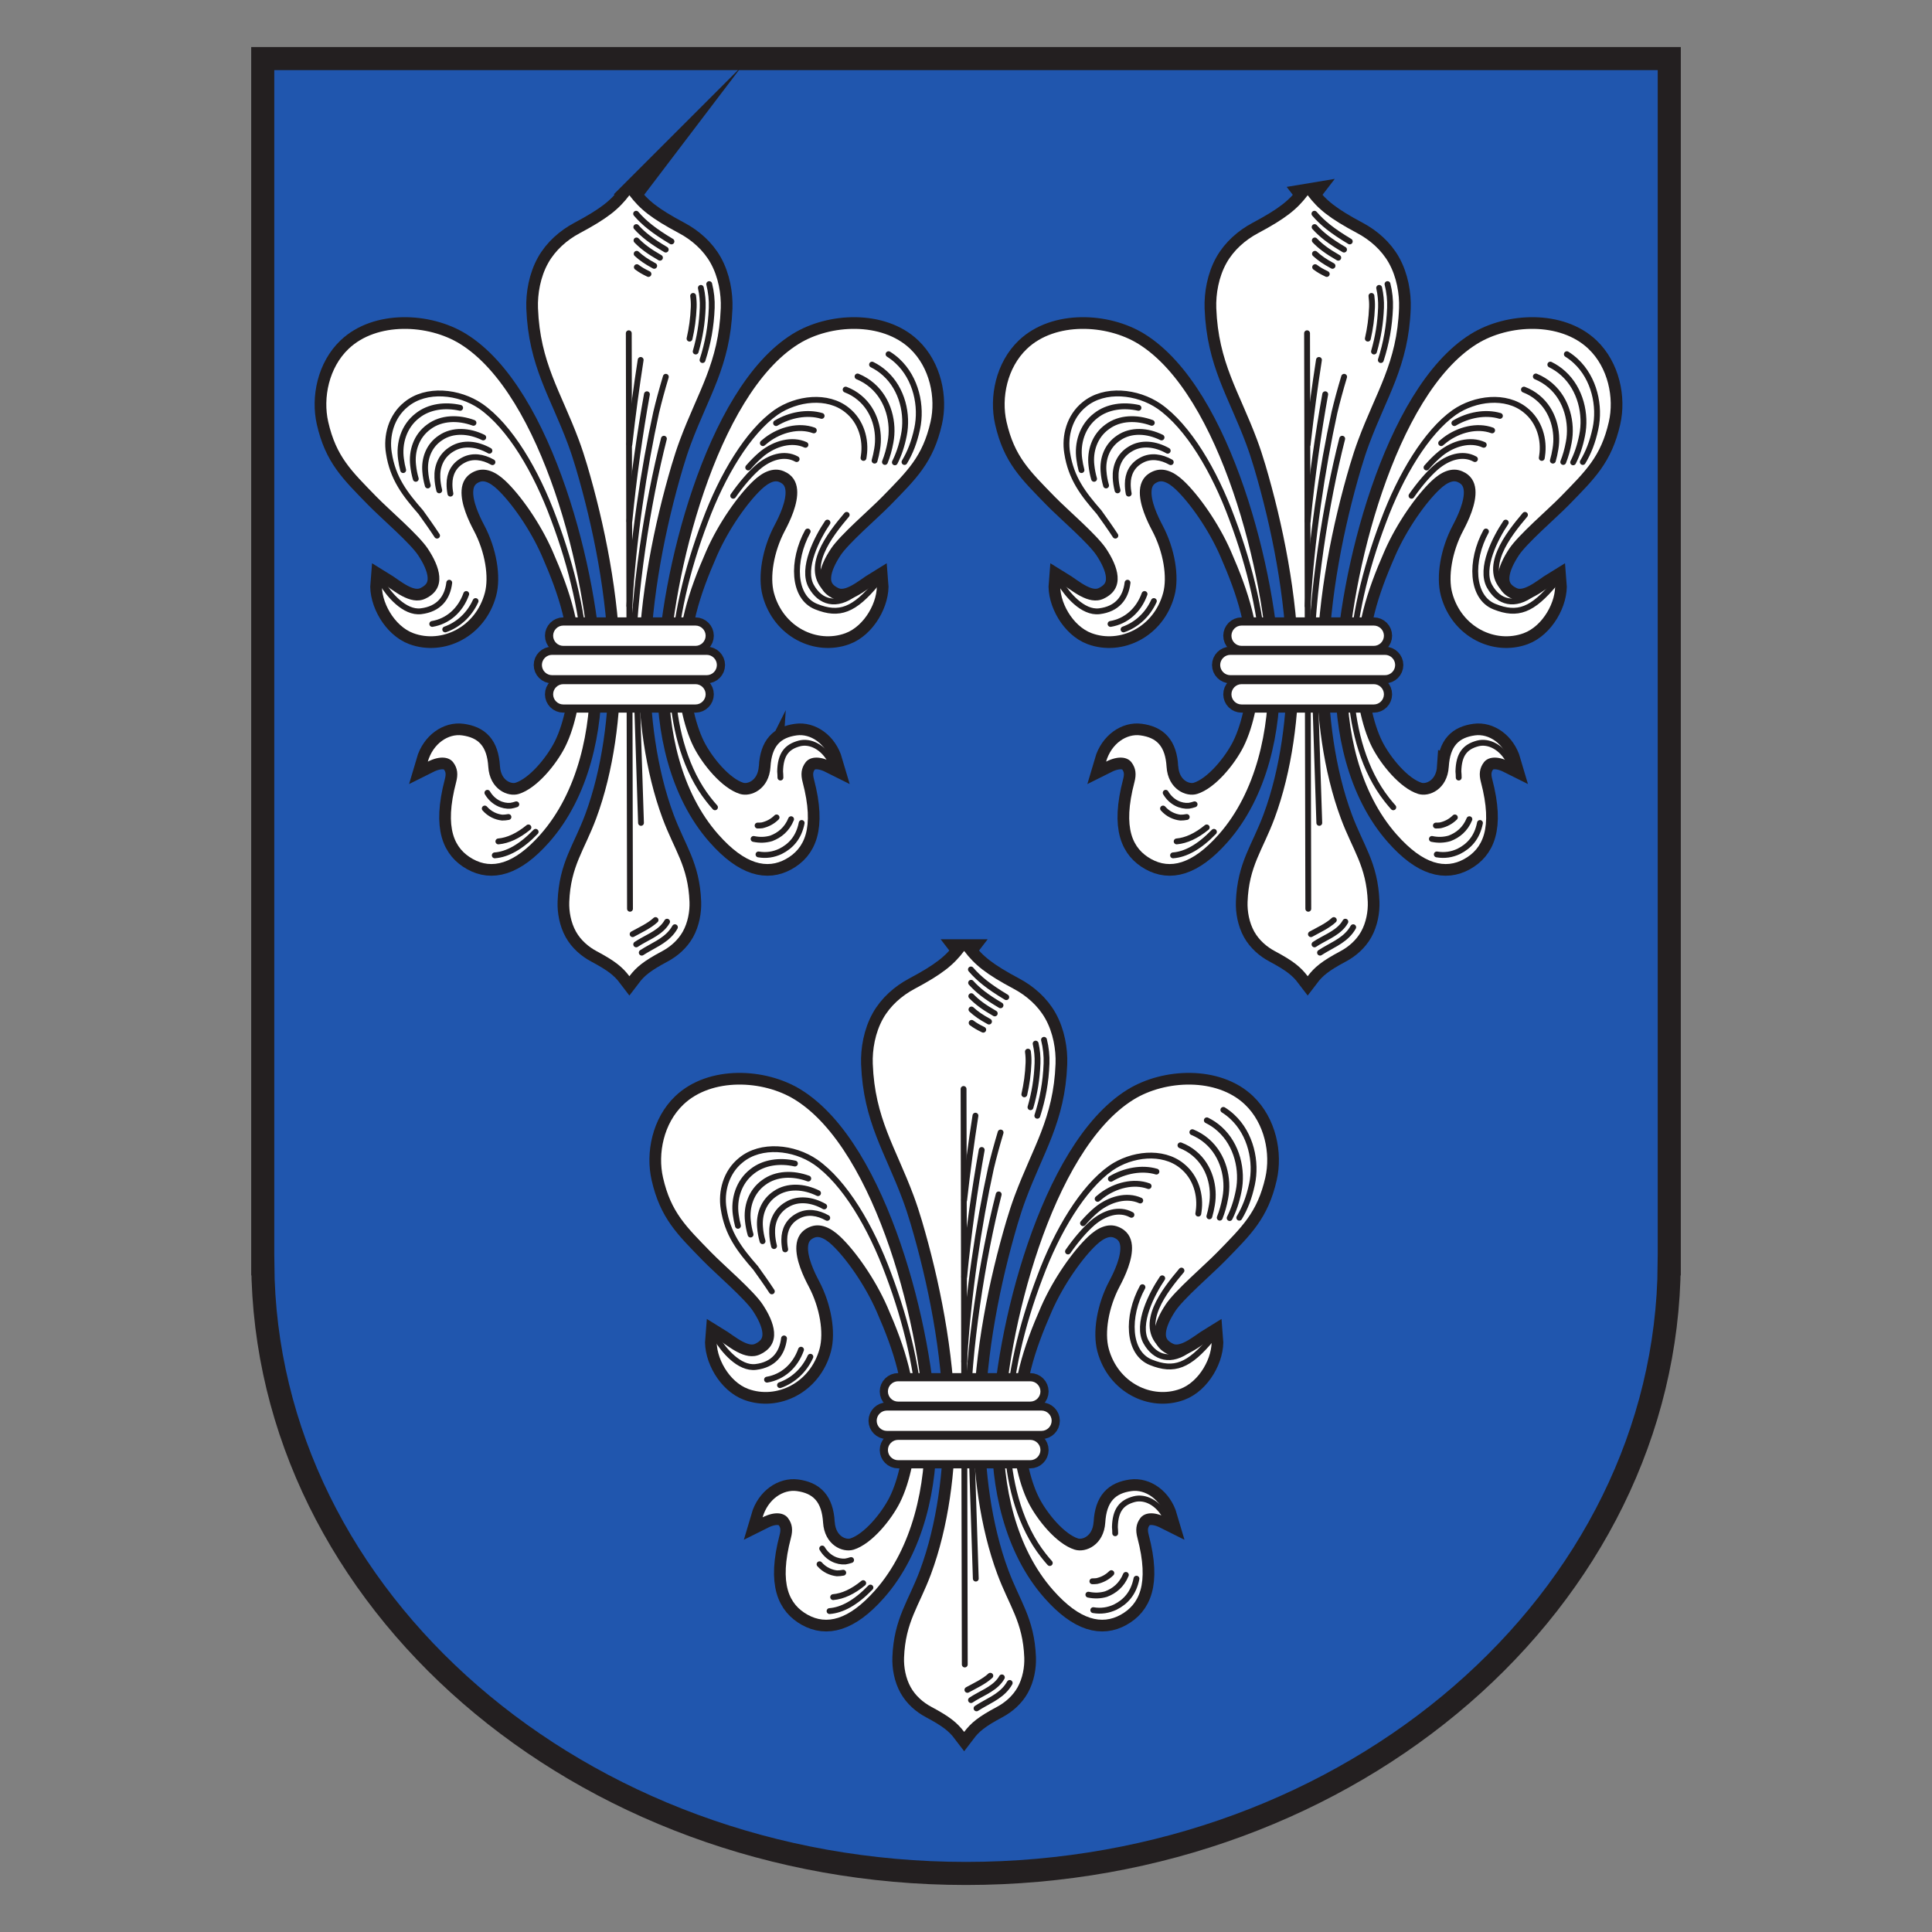 <?xml version="1.0" encoding="UTF-8" standalone="no"?>
<!-- Created with Inkscape (http://www.inkscape.org/) -->

<svg
   id="svg3355"
   version="1.1"
   inkscape:version="1.2.2 (732a01da63, 2022-12-09, custom)"
   xml:space="preserve"
   width="432"
   height="432"
   viewBox="0 0 432 432"
   sodipodi:docname="Grb-SI-3270.svg"
   xmlns:inkscape="http://www.inkscape.org/namespaces/inkscape"
   xmlns:sodipodi="http://sodipodi.sourceforge.net/DTD/sodipodi-0.dtd"
   xmlns="http://www.w3.org/2000/svg"
   xmlns:svg="http://www.w3.org/2000/svg"
   xmlns:rdf="http://www.w3.org/1999/02/22-rdf-syntax-ns#"
   xmlns:cc="http://creativecommons.org/ns#"
   xmlns:dc="http://purl.org/dc/elements/1.1/"><rect x="0" y="0" width="432" height="432" fill="#808080" stroke="none"/><defs
     id="defs3359" /><sodipodi:namedview
     pagecolor="#ffffff"
     bordercolor="#666666"
     borderopacity="1"
     objecttolerance="10"
     gridtolerance="10"
     guidetolerance="10"
     inkscape:pageopacity="0"
     inkscape:pageshadow="2"
     inkscape:window-width="2490"
     inkscape:window-height="1376"
     id="namedview3357"
     showgrid="false"
     inkscape:zoom="1.857735"
     inkscape:cx="147.76058"
     inkscape:cy="226.35091"
     inkscape:window-x="0"
     inkscape:window-y="0"
     inkscape:window-maximized="1"
     inkscape:current-layer="g3363"
     inkscape:showpageshadow="2"
     inkscape:pagecheckerboard="0"
     inkscape:deskcolor="#d1d1d1"
     showguides="true"><inkscape:grid
       type="xygrid"
       id="grid1335" /></sodipodi:namedview><g
     id="g3363"
     inkscape:groupmode="layer"
     inkscape:label="barvni grb mov"
     transform="matrix(1.25,0,0,-1.25,0,432)"><g
       id="g12764"><path
         d="m 172.801,10.474 c 69.052,0 125.411,48.925 125.792,109.038 h 0.009 v 0.616 214.997 H 46.998 v -214.997 -0.616 h 0.009 C 47.39,59.399 103.749,10.474 172.801,10.474"
         style="fill:#2056ae;fill-opacity:1;fill-rule:nonzero;stroke:none;stroke-width:2.335"
         id="path9412" /><path
         d="m 172.801,10.474 c 69.052,0 125.411,48.925 125.792,109.038 h 0.009 v 0.616 214.997 H 46.998 v -214.997 -0.616 h 0.009 C 47.39,59.399 103.749,10.474 172.801,10.474 Z"
         style="fill:none;stroke:#231f20;stroke-width:4.128;stroke-linecap:butt;stroke-linejoin:miter;stroke-miterlimit:10;stroke-dasharray:none;stroke-opacity:1"
         id="path9416" /><g
         id="g12708"><path
           d="m 87.346,208.431 c -0.238,3.762 -1.807,5.223 -4.686,5.623 -2.461,0.343 -5.181,-1.438 -6.132,-4.691 2.239,1.121 3.825,0.803 4.532,-0.121 0.817,-1.072 0.892,-2.197 0.539,-3.542 -2.195,-8.352 -0.285,-11.946 2.986,-13.765 3.337,-1.856 7.285,-1.032 12.067,4.369 6.722,7.584 9.123,18.85 8.875,28.746 -0.432,17.265 -8.595,49.973 -23.233,59.033 -5.702,3.53 -14.885,3.925 -19.929,-0.878 -3.533,-3.36 -4.63,-8.768 -3.65,-13.069 1.422,-6.22 4.107,-8.751 8.632,-13.396 2.298,-2.354 7.521,-6.79 9.179,-9.286 2.073,-3.122 3.544,-7.073 -0.448,-8.948 -2.718,-1.277 -5.718,1.571 -7.736,2.8 -0.287,-3.295 2.188,-7.722 5.616,-8.978 5.025,-1.845 11.114,1.062 12.772,7.215 0.759,2.821 0.07,7.29 -1.954,11.117 -0.88,1.665 -2.372,4.735 -2.204,7.245 0.096,1.45 0.747,2.709 2.386,3.4 1.882,0.787 3.778,-0.138 5.469,-1.74 2.664,-2.524 6.195,-7.479 8.413,-12.541 3.222,-7.355 5.235,-13.636 5.135,-22.084 -0.042,-3.582 -0.934,-9.095 -2.902,-12.987 -1.508,-2.979 -4.959,-7.346 -8.249,-8.371 -2.006,-0.628 -5.226,0.852 -5.478,4.85 z"
           style="fill:none;stroke:#231f20;stroke-width:4.18;stroke-linecap:butt;stroke-linejoin:miter;stroke-miterlimit:22.926;stroke-dasharray:none;stroke-opacity:1"
           id="path9420" /><path
           d="m 87.346,208.431 c -0.238,3.762 -1.807,5.223 -4.686,5.623 -2.461,0.343 -5.181,-1.438 -6.132,-4.691 2.239,1.121 3.825,0.803 4.532,-0.121 0.817,-1.072 0.892,-2.197 0.539,-3.542 -2.195,-8.352 -0.285,-11.946 2.986,-13.765 3.337,-1.856 7.285,-1.032 12.069,4.369 6.72,7.584 9.12,18.85 8.873,28.746 -0.432,17.265 -8.595,49.973 -23.233,59.033 -5.702,3.53 -14.885,3.925 -19.929,-0.878 -3.533,-3.36 -4.63,-8.77 -3.65,-13.069 1.422,-6.22 4.107,-8.751 8.632,-13.396 2.298,-2.354 7.521,-6.79 9.181,-9.286 2.071,-3.122 3.542,-7.073 -0.451,-8.948 -2.718,-1.277 -5.718,1.571 -7.736,2.8 -0.287,-3.295 2.188,-7.722 5.616,-8.978 5.025,-1.845 11.114,1.062 12.772,7.215 0.759,2.818 0.07,7.29 -1.954,11.117 -0.88,1.665 -2.372,4.735 -2.204,7.245 0.096,1.448 0.747,2.709 2.389,3.397 1.88,0.789 3.776,-0.135 5.466,-1.737 2.664,-2.524 6.195,-7.481 8.413,-12.541 3.222,-7.355 5.235,-13.636 5.135,-22.084 -0.042,-3.582 -0.934,-9.095 -2.902,-12.987 -1.508,-2.979 -4.959,-7.346 -8.249,-8.371 -2.006,-0.628 -5.226,0.852 -5.478,4.85"
           style="fill:#ffffff;fill-opacity:1;fill-rule:nonzero;stroke:none;stroke-width:2.335"
           id="path9424" /><path
           d="m 137.826,208.431 c 0.238,3.762 1.807,5.223 4.686,5.623 2.461,0.343 5.181,-1.438 6.132,-4.691 -2.239,1.121 -3.825,0.803 -4.532,-0.121 -0.817,-1.072 -0.892,-2.197 -0.537,-3.542 2.193,-8.352 0.283,-11.946 -2.989,-13.765 -3.337,-1.856 -7.285,-1.032 -12.067,4.369 -6.722,7.584 -9.123,18.85 -8.875,28.746 0.432,17.265 8.595,49.973 23.233,59.033 5.702,3.53 14.885,3.925 19.931,-0.878 3.53,-3.36 4.628,-8.768 3.647,-13.069 -1.422,-6.22 -4.107,-8.751 -8.632,-13.396 -2.298,-2.354 -7.521,-6.79 -9.179,-9.286 -2.073,-3.122 -3.544,-7.073 0.448,-8.948 2.718,-1.277 5.718,1.571 7.736,2.8 0.287,-3.295 -2.188,-7.722 -5.613,-8.978 -5.027,-1.845 -11.117,1.062 -12.775,7.215 -0.759,2.821 -0.07,7.29 1.954,11.117 0.894,1.691 2.419,4.833 2.195,7.362 -0.124,1.401 -0.782,2.608 -2.379,3.283 -1.88,0.787 -3.776,-0.138 -5.466,-1.74 -2.664,-2.524 -6.195,-7.479 -8.413,-12.541 -3.222,-7.355 -5.235,-13.636 -5.135,-22.084 0.042,-3.582 0.932,-9.095 2.902,-12.987 1.508,-2.979 4.959,-7.346 8.249,-8.371 2.006,-0.628 5.226,0.852 5.478,4.85 z"
           style="fill:none;stroke:#231f20;stroke-width:4.18;stroke-linecap:butt;stroke-linejoin:miter;stroke-miterlimit:22.926;stroke-dasharray:none;stroke-opacity:1"
           id="path9428" /><path
           d="m 137.826,208.431 c 0.238,3.762 1.807,5.223 4.686,5.623 2.461,0.343 5.181,-1.438 6.132,-4.691 -2.239,1.121 -3.825,0.803 -4.532,-0.121 -0.817,-1.072 -0.892,-2.197 -0.537,-3.542 2.193,-8.352 0.283,-11.946 -2.989,-13.765 -3.337,-1.856 -7.285,-1.032 -12.067,4.369 -6.722,7.584 -9.123,18.85 -8.875,28.746 0.432,17.265 8.595,49.973 23.233,59.033 5.702,3.53 14.885,3.925 19.929,-0.878 3.533,-3.36 4.63,-8.77 3.65,-13.069 -1.422,-6.22 -4.107,-8.751 -8.632,-13.396 -2.298,-2.354 -7.521,-6.79 -9.179,-9.286 -2.073,-3.122 -3.544,-7.073 0.448,-8.948 2.718,-1.277 5.718,1.571 7.736,2.8 0.287,-3.295 -2.188,-7.722 -5.613,-8.978 -5.027,-1.845 -11.117,1.062 -12.775,7.215 -0.759,2.818 -0.07,7.29 1.954,11.117 0.894,1.691 2.419,4.833 2.195,7.362 -0.124,1.401 -0.782,2.608 -2.379,3.281 -1.88,0.789 -3.776,-0.135 -5.466,-1.737 -2.664,-2.524 -6.195,-7.481 -8.413,-12.541 -3.222,-7.355 -5.235,-13.636 -5.135,-22.084 0.042,-3.582 0.934,-9.095 2.902,-12.987 1.508,-2.979 4.959,-7.346 8.249,-8.371 2.006,-0.628 5.226,0.852 5.478,4.85"
           style="fill:#ffffff;fill-opacity:1;fill-rule:nonzero;stroke:none;stroke-width:2.335"
           id="path9432" /><path
           d="m 112.586,310.675 c -1.896,-2.501 -3.916,-4.142 -8.899,-6.795 -2.249,-1.203 -4.329,-3.017 -5.623,-5.326 -1.401,-2.503 -1.919,-5.543 -1.826,-8.081 0.364,-9.753 4.077,-14.897 7.313,-23.593 0.518,-1.392 1.009,-2.884 1.473,-4.455 3.113,-10.531 5.735,-23.382 5.933,-35.629 0.142,-8.934 -1.172,-19.175 -4.315,-27.616 -2.127,-5.716 -4.57,-8.504 -4.81,-14.918 -0.061,-1.67 0.28,-3.671 1.2,-5.314 0.852,-1.518 2.221,-2.713 3.701,-3.502 3.276,-1.747 4.605,-2.828 5.851,-4.471 1.247,1.644 2.575,2.725 5.854,4.471 1.478,0.789 2.846,1.985 3.699,3.502 0.92,1.644 1.261,3.645 1.2,5.314 -0.24,6.414 -2.683,9.202 -4.81,14.918 -3.131,8.413 -4.453,18.619 -4.317,27.52 0.189,12.273 2.814,25.166 5.936,35.725 0.465,1.571 0.955,3.063 1.473,4.455 3.236,8.695 6.949,13.839 7.313,23.593 0.093,2.538 -0.425,5.578 -1.826,8.081 -1.294,2.309 -3.372,4.124 -5.623,5.326 -4.983,2.653 -7.003,4.294 -8.899,6.795 z"
           style="fill:none;stroke:#231f20;stroke-width:4.18;stroke-linecap:butt;stroke-linejoin:miter;stroke-miterlimit:22.926;stroke-dasharray:none;stroke-opacity:1"
           id="path9436" /><path
           d="m 112.586,310.675 c -1.896,-2.501 -3.916,-4.142 -8.899,-6.797 -2.251,-1.2 -4.329,-3.017 -5.623,-5.324 -1.401,-2.503 -1.919,-5.543 -1.826,-8.079 0.364,-9.756 4.077,-14.902 7.313,-23.595 0.518,-1.392 1.009,-2.886 1.473,-4.455 3.113,-10.531 5.735,-23.382 5.933,-35.629 0.142,-8.934 -1.172,-19.175 -4.315,-27.616 -2.127,-5.718 -4.57,-8.504 -4.81,-14.918 -0.061,-1.67 0.28,-3.671 1.2,-5.314 0.852,-1.518 2.221,-2.716 3.701,-3.502 3.276,-1.747 4.605,-2.825 5.851,-4.471 1.247,1.646 2.575,2.725 5.854,4.471 1.478,0.787 2.846,1.985 3.699,3.502 0.92,1.644 1.261,3.645 1.2,5.314 -0.24,6.414 -2.683,9.2 -4.81,14.918 -3.131,8.413 -4.453,18.619 -4.315,27.52 0.187,12.275 2.811,25.166 5.933,35.725 0.465,1.569 0.955,3.063 1.473,4.455 3.236,8.693 6.949,13.839 7.313,23.595 0.093,2.536 -0.425,5.576 -1.826,8.079 -1.294,2.307 -3.372,4.124 -5.623,5.324 -4.983,2.655 -7.003,4.296 -8.899,6.797"
           style="fill:#ffffff;fill-opacity:1;fill-rule:nonzero;stroke:none;stroke-width:2.335"
           id="path9440" /><path
           d="m 127.898,201.187 c -0.385,0.434 -0.768,0.89 -1.149,1.375 -4.058,5.142 -5.973,12.312 -6.398,18.848 m -48.231,40.096 c -0.168,0.63 -0.299,1.287 -0.39,1.985 -0.388,2.734 0.469,5.865 2.961,7.766 2.09,1.646 4.929,1.985 7.621,1.389 m -7.937,-12.7 c -0.224,0.771 -0.388,1.578 -0.476,2.435 -0.287,2.473 0.528,5.228 2.844,6.883 2.221,1.648 5.251,1.695 7.953,0.701 M 76.521,258.758 c -0.231,0.803 -0.39,1.641 -0.453,2.515 -0.189,2.214 0.586,4.588 2.73,6.006 2.2,1.508 5.132,1.305 7.645,0.07 m -7.869,-9.466 c -0.189,0.747 -0.311,1.508 -0.336,2.284 -0.091,1.95 0.644,3.948 2.615,5.118 2.006,1.242 4.521,0.915 6.694,-0.308 m -6.977,-7.682 c -0.112,0.588 -0.173,1.181 -0.163,1.765 0.009,1.688 0.703,3.306 2.498,4.236 1.634,0.869 3.491,0.586 5.186,-0.369 m 32.363,-36.285 c 0.294,8.091 2.333,16.882 5.679,25.692 3.07,8.266 7.687,15.964 12.677,19.492 3.696,2.566 9.237,3.227 12.7,0.432 2.564,-2.02 3.442,-5.331 3.012,-8.177 -0.019,-0.135 -0.037,-0.266 -0.058,-0.395 M 78.181,249.785 c -0.974,1.487 -2.024,2.958 -2.909,4.191 -2.87,3.29 -5.013,6.066 -5.711,10.598 -0.493,3.007 0.402,6.526 3.075,8.674 3.605,2.982 9.478,2.342 13.356,-0.311 5.202,-3.617 9.917,-11.567 13.064,-20.123 3.325,-8.847 5.356,-17.757 5.711,-25.79 M 90.951,199.452 c -0.378,-0.07 -0.752,-0.11 -1.123,-0.107 -1.088,0.117 -2.23,0.621 -3.113,1.625 m 5.644,0.752 c -0.346,-0.119 -0.691,-0.205 -1.034,-0.259 -1.41,-0.114 -3.12,0.586 -4.138,2.321 m 8.63,-6.984 c -2.648,-2.737 -5.083,-4.042 -7.311,-4.208 m 6.02,4.997 c -1.852,-1.518 -3.659,-2.351 -5.375,-2.503 m -11.829,38.903 c 2.772,0.467 5.03,2.414 6.08,5.354 m -3.757,-6.337 c 2.293,0.813 4.285,2.568 5.429,5.076 m 73.874,44.157 c 0.567,-0.355 1.104,-0.764 1.597,-1.224 3.339,-3.094 4.392,-8.081 3.521,-12.093 -0.521,-2.431 -1.27,-4.301 -2.267,-5.966 m -5.805,17.421 c 0.831,-0.411 1.602,-0.925 2.293,-1.553 3.145,-2.825 4.154,-7.395 3.393,-11.112 -0.374,-1.88 -0.908,-3.432 -1.604,-4.817 m -6.676,15.357 c 0.955,-0.397 1.845,-0.932 2.627,-1.616 2.951,-2.559 3.918,-6.708 3.267,-10.134 -0.238,-1.322 -0.572,-2.482 -0.995,-3.54 m -7.028,12.943 c 0.906,-0.346 1.749,-0.829 2.496,-1.462 2.758,-2.286 3.68,-6.015 3.141,-9.155 -0.119,-0.74 -0.273,-1.434 -0.462,-2.087 m -17.62,6.715 c 2.463,1.466 5.543,2.059 8.149,1.289 m -10.512,-4.875 c 0.241,0.208 0.481,0.406 0.722,0.591 2.438,1.838 5.725,2.671 8.392,1.691 m -11.733,-6.636 c 0.848,0.976 1.698,1.819 2.526,2.496 2.284,1.817 5.291,2.657 7.712,1.562 m -12.924,-9.118 c 1.473,2.106 2.998,3.881 4.399,5.102 2.092,1.793 4.717,2.667 6.914,1.476 l 0.035,-0.019 m 0.899,-65.09 c -0.521,-2.653 -1.973,-4.168 -3.794,-5.081 -1.231,-0.579 -2.54,-0.785 -3.927,-0.546 m 5.828,6.302 c -0.745,-1.826 -2.069,-2.872 -3.547,-3.428 -1.013,-0.301 -2.071,-0.334 -3.159,-0.105 m 4.107,3.85 c -0.757,-0.759 -1.672,-1.207 -2.596,-1.415 -0.262,-0.033 -0.528,-0.044 -0.794,-0.04 m 13.123,11.441 c -1.338,2.611 -3.717,3.762 -5.653,3.248 -2.26,-0.602 -3.381,-1.964 -3.442,-5.002 0.035,-0.383 0.051,-0.747 0.054,-1.1 m 11.852,46.991 c -2.965,-3.516 -7.857,-9.667 -3.351,-13.576 m -0.086,12.193 c -1.824,-2.692 -4.682,-8.191 -2.9,-11.392 1.595,-2.87 4.495,-3.755 7.773,-1.24 m -8.413,11.04 c -2.851,-5.212 -2.664,-11.761 1.504,-13.435 4.17,-1.677 6.823,-0.649 10.844,4.217 m -88.481,0 c 1.179,-1.985 3.988,-5.405 6.963,-5.048 3.197,0.383 4.738,2.393 5.055,5.102"
           style="fill:none;stroke:#231f20;stroke-width:1.046;stroke-linecap:round;stroke-linejoin:round;stroke-miterlimit:22.926;stroke-dasharray:none;stroke-opacity:1"
           id="path9444" /><path
           d="m 114.664,198.398 -0.915,28.071"
           style="fill:none;stroke:#231f20;stroke-width:1.039;stroke-linecap:round;stroke-linejoin:round;stroke-miterlimit:22.926;stroke-dasharray:none;stroke-opacity:1"
           id="path9448" /><path
           d="m 112.694,183.036 -0.217,102.951"
           style="fill:none;stroke:#231f20;stroke-width:1.046;stroke-linecap:round;stroke-linejoin:round;stroke-miterlimit:22.926;stroke-dasharray:none;stroke-opacity:1"
           id="path9452" /><path
           d="m 115.997,296.59 c -0.885,0.427 -1.413,0.731 -2.076,1.221"
           style="fill:none;stroke:#231f20;stroke-width:1.046;stroke-linecap:round;stroke-linejoin:round;stroke-miterlimit:22.926;stroke-dasharray:none;stroke-opacity:1"
           id="path9456" /><path
           d="m 117.026,298.045 c -1.448,0.789 -2.288,1.375 -3.138,2.155 m 4.168,-0.7 c -2.008,1.151 -3.164,2.022 -4.198,3.089 m 5.228,-1.634 c -2.571,1.515 -4.04,2.669 -5.261,4.025 m 6.29,-2.568 c -3.131,1.873 -4.913,3.311 -6.323,4.955 m 9.555,-22.341 c 0.404,1.77 0.672,3.624 0.747,5.627 0.023,0.644 -0.009,1.326 -0.103,2.013 m 0.455,-9.947 c 0.736,2.543 1.156,5.074 1.259,7.876 0.042,1.125 -0.065,2.34 -0.334,3.507 m 0.299,-12.908 c 0.974,3.04 1.525,6.013 1.648,9.34 0.051,1.375 -0.096,2.844 -0.453,4.247 M 113.146,226.487 c 0.124,12.933 2.723,29.332 5.616,40.636 m -6.176,-29.906 c 0.644,11.71 2.613,24.692 4.789,34.604 0.465,1.961 1.048,4.105 1.728,6.379 m -6.517,-25.813 c 0.766,7.906 1.898,15.805 3.138,22.689 m -3.138,-8.962 c 0.588,5.261 1.282,10.377 2.017,15.1 m -1.438,-102.718 c 1.31,0.724 3,1.492 4.098,2.524 m -3.456,-4.352 c 1.648,1.111 3.818,1.842 5.086,3.421 0.163,0.201 0.308,0.416 0.434,0.637 m -4.53,-5.539 c 1.842,1.207 4.037,1.992 5.422,3.778 0.189,0.245 0.362,0.502 0.511,0.771"
           style="fill:none;stroke:#231f20;stroke-width:1.046;stroke-linecap:round;stroke-linejoin:round;stroke-miterlimit:22.926;stroke-dasharray:none;stroke-opacity:1"
           id="path9460" /><path
           d="m 100.763,233.699 h 23.646 c 0.999,0 1.817,-0.82 1.817,-1.817 0,-0.999 -0.817,-1.817 -1.817,-1.817 h -23.646 c -0.999,0 -1.817,0.817 -1.817,1.817 0,0.997 0.817,1.817 1.817,1.817 z"
           style="fill:none;stroke:#231f20;stroke-width:2.926;stroke-linecap:butt;stroke-linejoin:miter;stroke-miterlimit:22.926;stroke-dasharray:none;stroke-opacity:1"
           id="path9464" /><path
           d="m 100.763,233.699 h 23.646 c 0.999,0 1.817,-0.82 1.817,-1.817 0,-0.999 -0.817,-1.817 -1.817,-1.817 h -23.646 c -0.999,0 -1.817,0.817 -1.817,1.817 0,0.997 0.817,1.817 1.817,1.817"
           style="fill:#ffffff;fill-opacity:1;fill-rule:nonzero;stroke:none;stroke-width:2.335"
           id="path9468" /><path
           d="m 100.763,223.216 h 23.646 c 0.999,0 1.817,-0.817 1.817,-1.814 0,-1.002 -0.817,-1.819 -1.817,-1.819 h -23.646 c -0.999,0 -1.817,0.817 -1.817,1.819 0,0.997 0.817,1.814 1.817,1.814 z"
           style="fill:none;stroke:#231f20;stroke-width:2.926;stroke-linecap:butt;stroke-linejoin:miter;stroke-miterlimit:22.926;stroke-dasharray:none;stroke-opacity:1"
           id="path9472" /><path
           d="m 100.763,223.216 h 23.646 c 0.999,0 1.817,-0.817 1.817,-1.814 0,-1.002 -0.817,-1.819 -1.817,-1.819 h -23.646 c -0.999,0 -1.817,0.817 -1.817,1.819 0,0.997 0.817,1.814 1.817,1.814"
           style="fill:#ffffff;fill-opacity:1;fill-rule:nonzero;stroke:none;stroke-width:2.335"
           id="path9476" /><path
           d="m 98.753,228.459 h 27.665 c 0.999,0 1.817,-0.82 1.817,-1.817 0,-0.999 -0.817,-1.819 -1.817,-1.819 H 98.753 c -0.999,0 -1.817,0.82 -1.817,1.819 0,0.997 0.817,1.817 1.817,1.817 z"
           style="fill:none;stroke:#231f20;stroke-width:2.926;stroke-linecap:butt;stroke-linejoin:miter;stroke-miterlimit:22.926;stroke-dasharray:none;stroke-opacity:1"
           id="path9480" /><path
           d="m 98.753,228.459 h 27.665 c 0.999,0 1.817,-0.82 1.817,-1.817 0,-0.999 -0.817,-1.819 -1.817,-1.819 H 98.753 c -0.999,0 -1.817,0.82 -1.817,1.819 0,0.997 0.817,1.817 1.817,1.817"
           style="fill:#ffffff;fill-opacity:1;fill-rule:nonzero;stroke:none;stroke-width:2.335"
           id="path9484" /><path
           d="m 208.679,208.431 c -0.238,3.762 -1.805,5.223 -4.684,5.623 -2.463,0.343 -5.181,-1.438 -6.134,-4.691 2.239,1.121 3.827,0.803 4.535,-0.121 0.815,-1.072 0.892,-2.197 0.537,-3.542 -2.193,-8.352 -0.283,-11.946 2.986,-13.765 3.339,-1.856 7.285,-1.032 12.067,4.369 6.722,7.584 9.125,18.85 8.875,28.746 -0.43,17.265 -8.593,49.973 -23.231,59.033 -5.702,3.53 -14.885,3.925 -19.929,-0.878 -3.533,-3.36 -4.63,-8.768 -3.65,-13.069 1.422,-6.22 4.107,-8.751 8.632,-13.396 2.298,-2.354 7.521,-6.79 9.176,-9.286 2.076,-3.122 3.547,-7.073 -0.446,-8.948 -2.718,-1.277 -5.718,1.571 -7.736,2.8 -0.287,-3.295 2.188,-7.722 5.616,-8.978 5.025,-1.845 11.112,1.062 12.772,7.215 0.759,2.821 0.07,7.29 -1.957,11.117 -0.88,1.665 -2.37,4.735 -2.202,7.245 0.096,1.45 0.747,2.709 2.386,3.4 1.882,0.787 3.778,-0.138 5.466,-1.74 2.667,-2.524 6.197,-7.479 8.415,-12.541 3.222,-7.355 5.235,-13.636 5.135,-22.084 -0.044,-3.582 -0.934,-9.095 -2.902,-12.987 -1.508,-2.979 -4.959,-7.346 -8.249,-8.371 -2.006,-0.628 -5.226,0.852 -5.48,4.85 z"
           style="fill:none;stroke:#231f20;stroke-width:4.18;stroke-linecap:butt;stroke-linejoin:miter;stroke-miterlimit:22.926;stroke-dasharray:none;stroke-opacity:1"
           id="path9488" /><path
           d="m 208.679,208.431 c -0.238,3.762 -1.805,5.223 -4.684,5.623 -2.463,0.343 -5.184,-1.438 -6.134,-4.691 2.239,1.121 3.827,0.803 4.535,-0.121 0.815,-1.072 0.89,-2.197 0.537,-3.542 -2.193,-8.352 -0.283,-11.946 2.986,-13.765 3.339,-1.856 7.285,-1.032 12.072,4.369 6.718,7.584 9.12,18.85 8.871,28.746 -0.43,17.265 -8.595,49.973 -23.231,59.033 -5.702,3.53 -14.888,3.925 -19.929,-0.878 -3.533,-3.36 -4.63,-8.77 -3.65,-13.069 1.422,-6.22 4.107,-8.751 8.632,-13.396 2.295,-2.354 7.521,-6.79 9.181,-9.286 2.071,-3.122 3.542,-7.073 -0.451,-8.948 -2.718,-1.277 -5.718,1.571 -7.736,2.8 -0.287,-3.295 2.188,-7.722 5.616,-8.978 5.025,-1.845 11.112,1.062 12.772,7.215 0.759,2.818 0.07,7.29 -1.957,11.117 -0.88,1.665 -2.37,4.735 -2.202,7.245 0.096,1.448 0.747,2.709 2.386,3.397 1.882,0.789 3.778,-0.135 5.466,-1.737 2.664,-2.524 6.197,-7.481 8.415,-12.541 3.222,-7.355 5.235,-13.636 5.135,-22.084 -0.044,-3.582 -0.934,-9.095 -2.905,-12.987 -1.508,-2.979 -4.957,-7.346 -8.247,-8.371 -2.006,-0.628 -5.228,0.852 -5.48,4.85"
           style="fill:#ffffff;fill-opacity:1;fill-rule:nonzero;stroke:none;stroke-width:2.335"
           id="path9492" /><path
           d="m 259.159,208.431 c 0.24,3.762 1.807,5.223 4.689,5.623 2.461,0.343 5.181,-1.438 6.129,-4.691 -2.239,1.121 -3.822,0.803 -4.532,-0.121 -0.817,-1.072 -0.89,-2.197 -0.535,-3.542 2.19,-8.352 0.283,-11.946 -2.989,-13.765 -3.337,-1.856 -7.287,-1.032 -12.067,4.369 -6.725,7.584 -9.125,18.85 -8.878,28.746 0.432,17.265 8.597,49.973 23.235,59.033 5.7,3.53 14.885,3.925 19.929,-0.878 3.53,-3.36 4.63,-8.768 3.65,-13.069 -1.424,-6.22 -4.11,-8.751 -8.635,-13.396 -2.298,-2.354 -7.519,-6.79 -9.179,-9.286 -2.071,-3.122 -3.544,-7.073 0.451,-8.948 2.716,-1.277 5.716,1.571 7.736,2.8 0.287,-3.295 -2.19,-7.722 -5.616,-8.978 -5.025,-1.845 -11.114,1.062 -12.772,7.215 -0.761,2.821 -0.072,7.29 1.954,11.117 0.892,1.691 2.419,4.833 2.195,7.362 -0.126,1.401 -0.785,2.608 -2.382,3.283 -1.877,0.787 -3.776,-0.138 -5.464,-1.74 -2.667,-2.524 -6.197,-7.479 -8.413,-12.541 -3.225,-7.355 -5.235,-13.636 -5.135,-22.084 0.04,-3.582 0.929,-9.095 2.9,-12.987 1.511,-2.979 4.962,-7.346 8.249,-8.371 2.008,-0.628 5.228,0.852 5.478,4.85 z"
           style="fill:none;stroke:#231f20;stroke-width:4.18;stroke-linecap:butt;stroke-linejoin:miter;stroke-miterlimit:22.926;stroke-dasharray:none;stroke-opacity:1"
           id="path9496" /><path
           d="m 259.159,208.431 c 0.24,3.762 1.807,5.223 4.689,5.623 2.461,0.343 5.181,-1.438 6.129,-4.691 -2.239,1.121 -3.822,0.803 -4.532,-0.121 -0.817,-1.072 -0.89,-2.197 -0.535,-3.542 2.19,-8.352 0.283,-11.946 -2.989,-13.765 -3.337,-1.856 -7.287,-1.032 -12.069,4.369 -6.722,7.584 -9.123,18.85 -8.875,28.746 0.432,17.265 8.597,49.973 23.235,59.033 5.7,3.53 14.885,3.925 19.927,-0.878 3.533,-3.36 4.633,-8.77 3.652,-13.069 -1.424,-6.22 -4.11,-8.751 -8.635,-13.396 -2.298,-2.354 -7.519,-6.79 -9.179,-9.286 -2.071,-3.122 -3.544,-7.073 0.448,-8.948 2.718,-1.277 5.718,1.571 7.738,2.8 0.287,-3.295 -2.19,-7.722 -5.616,-8.978 -5.025,-1.845 -11.117,1.062 -12.772,7.215 -0.761,2.818 -0.072,7.29 1.954,11.117 0.892,1.691 2.419,4.833 2.195,7.362 -0.126,1.401 -0.785,2.608 -2.382,3.281 -1.877,0.789 -3.776,-0.135 -5.466,-1.737 -2.664,-2.524 -6.195,-7.481 -8.413,-12.541 -3.222,-7.355 -5.233,-13.636 -5.132,-22.084 0.04,-3.582 0.932,-9.095 2.9,-12.987 1.511,-2.979 4.962,-7.346 8.249,-8.371 2.008,-0.628 5.228,0.852 5.478,4.85"
           style="fill:#ffffff;fill-opacity:1;fill-rule:nonzero;stroke:none;stroke-width:2.335"
           id="path9500" /><path
           d="m 233.921,310.675 c -1.898,-2.501 -3.918,-4.142 -8.901,-6.795 -2.246,-1.203 -4.329,-3.017 -5.62,-5.326 -1.401,-2.503 -1.919,-5.543 -1.828,-8.081 0.364,-9.753 4.077,-14.897 7.315,-23.593 0.518,-1.392 1.006,-2.884 1.473,-4.455 3.113,-10.531 5.735,-23.382 5.933,-35.629 0.14,-8.934 -1.172,-19.175 -4.315,-27.616 -2.129,-5.716 -4.57,-8.504 -4.81,-14.918 -0.061,-1.67 0.28,-3.671 1.198,-5.314 0.852,-1.518 2.221,-2.713 3.703,-3.502 3.274,-1.747 4.602,-2.828 5.851,-4.471 1.245,1.644 2.575,2.725 5.851,4.471 1.48,0.789 2.849,1.985 3.699,3.502 0.92,1.644 1.263,3.645 1.2,5.314 -0.238,6.414 -2.683,9.202 -4.808,14.918 -3.134,8.413 -4.453,18.619 -4.32,27.52 0.189,12.273 2.814,25.166 5.938,35.725 0.465,1.571 0.953,3.063 1.473,4.455 3.234,8.695 6.949,13.839 7.311,23.593 0.096,2.538 -0.425,5.578 -1.824,8.081 -1.296,2.309 -3.374,4.124 -5.623,5.326 -4.983,2.653 -7.003,4.294 -8.899,6.795 z"
           style="fill:none;stroke:#231f20;stroke-width:4.18;stroke-linecap:butt;stroke-linejoin:miter;stroke-miterlimit:22.926;stroke-dasharray:none;stroke-opacity:1"
           id="path9504" /><path
           d="m 233.921,310.675 c -1.898,-2.501 -3.918,-4.142 -8.901,-6.797 -2.249,-1.2 -4.329,-3.017 -5.62,-5.324 -1.401,-2.503 -1.919,-5.543 -1.828,-8.079 0.364,-9.756 4.077,-14.902 7.315,-23.595 0.518,-1.392 1.006,-2.886 1.473,-4.455 3.113,-10.531 5.735,-23.382 5.933,-35.629 0.14,-8.934 -1.172,-19.175 -4.315,-27.616 -2.129,-5.718 -4.57,-8.504 -4.81,-14.918 -0.061,-1.67 0.28,-3.671 1.198,-5.314 0.852,-1.518 2.221,-2.716 3.703,-3.502 3.274,-1.747 4.602,-2.825 5.851,-4.471 1.245,1.646 2.575,2.725 5.851,4.471 1.48,0.787 2.849,1.985 3.699,3.502 0.92,1.644 1.263,3.645 1.2,5.314 -0.238,6.414 -2.683,9.2 -4.808,14.918 -3.134,8.413 -4.453,18.619 -4.315,27.52 0.184,12.275 2.809,25.166 5.933,35.725 0.465,1.569 0.953,3.063 1.473,4.455 3.234,8.693 6.949,13.839 7.311,23.595 0.096,2.536 -0.425,5.576 -1.824,8.079 -1.296,2.307 -3.374,4.124 -5.623,5.324 -4.983,2.655 -7.003,4.296 -8.899,6.797"
           style="fill:#ffffff;fill-opacity:1;fill-rule:nonzero;stroke:none;stroke-width:2.335"
           id="path9508" /><path
           d="m 249.233,201.187 c -0.385,0.434 -0.768,0.89 -1.149,1.375 -4.056,5.142 -5.973,12.312 -6.395,18.848 m -48.233,40.096 c -0.168,0.63 -0.299,1.287 -0.39,1.985 -0.388,2.734 0.469,5.865 2.961,7.766 2.09,1.646 4.927,1.985 7.624,1.389 m -7.941,-12.7 c -0.222,0.771 -0.385,1.578 -0.474,2.435 -0.287,2.473 0.528,5.228 2.844,6.883 2.221,1.648 5.251,1.695 7.953,0.701 M 197.856,258.758 c -0.233,0.803 -0.39,1.641 -0.453,2.515 -0.189,2.214 0.586,4.588 2.73,6.006 2.2,1.508 5.132,1.305 7.645,0.07 m -7.869,-9.466 c -0.189,0.747 -0.311,1.508 -0.339,2.284 -0.091,1.95 0.647,3.948 2.62,5.118 2.003,1.242 4.518,0.915 6.692,-0.308 m -6.977,-7.682 c -0.112,0.588 -0.173,1.181 -0.163,1.765 0.009,1.688 0.703,3.306 2.498,4.236 1.634,0.869 3.491,0.586 5.186,-0.369 m 32.363,-36.285 c 0.294,8.091 2.335,16.882 5.676,25.692 3.075,8.266 7.689,15.964 12.679,19.492 3.696,2.566 9.237,3.227 12.7,0.432 2.564,-2.02 3.442,-5.331 3.01,-8.177 -0.016,-0.135 -0.035,-0.266 -0.056,-0.395 m -76.281,-13.9 c -0.974,1.487 -2.024,2.958 -2.909,4.191 -2.87,3.29 -5.013,6.066 -5.711,10.598 -0.493,3.007 0.402,6.526 3.075,8.674 3.605,2.982 9.478,2.342 13.356,-0.311 5.2,-3.617 9.917,-11.567 13.062,-20.123 3.325,-8.847 5.359,-17.757 5.714,-25.79 M 212.286,199.452 c -0.378,-0.07 -0.754,-0.11 -1.123,-0.107 -1.09,0.117 -2.23,0.621 -3.115,1.625 m 5.646,0.752 c -0.346,-0.119 -0.693,-0.205 -1.034,-0.259 -1.41,-0.114 -3.12,0.586 -4.138,2.321 m 8.63,-6.984 c -2.648,-2.737 -5.083,-4.042 -7.311,-4.208 m 6.02,4.997 c -1.852,-1.518 -3.659,-2.351 -5.377,-2.503 m -11.827,38.903 c 2.769,0.467 5.027,2.414 6.08,5.354 m -3.757,-6.337 c 2.293,0.813 4.285,2.568 5.426,5.076 m 73.876,44.157 c 0.567,-0.355 1.104,-0.764 1.595,-1.224 3.339,-3.094 4.392,-8.081 3.521,-12.093 -0.518,-2.431 -1.268,-4.301 -2.265,-5.966 m -5.807,17.421 c 0.834,-0.411 1.604,-0.925 2.295,-1.553 3.145,-2.825 4.154,-7.395 3.393,-11.112 -0.374,-1.88 -0.908,-3.432 -1.606,-4.817 m -6.673,15.357 c 0.955,-0.397 1.845,-0.932 2.627,-1.616 2.954,-2.559 3.918,-6.708 3.267,-10.134 -0.238,-1.322 -0.574,-2.482 -0.992,-3.54 m -7.031,12.943 c 0.904,-0.346 1.749,-0.829 2.496,-1.462 2.758,-2.286 3.68,-6.015 3.141,-9.155 -0.119,-0.74 -0.273,-1.434 -0.462,-2.087 m -17.62,6.715 c 2.463,1.466 5.543,2.059 8.149,1.289 m -10.512,-4.875 c 0.241,0.208 0.481,0.406 0.724,0.591 2.435,1.838 5.723,2.671 8.39,1.691 m -11.733,-6.636 c 0.848,0.976 1.695,1.819 2.526,2.496 2.284,1.817 5.291,2.657 7.712,1.562 m -12.924,-9.118 c 1.471,2.106 2.998,3.881 4.399,5.102 2.092,1.793 4.717,2.667 6.914,1.476 l 0.035,-0.019 m 0.899,-65.09 c -0.521,-2.653 -1.973,-4.168 -3.794,-5.081 -1.231,-0.579 -2.54,-0.785 -3.927,-0.546 m 5.828,6.302 c -0.745,-1.826 -2.069,-2.872 -3.544,-3.428 -1.016,-0.301 -2.073,-0.334 -3.162,-0.105 m 4.107,3.85 c -0.754,-0.759 -1.672,-1.207 -2.599,-1.415 -0.259,-0.033 -0.525,-0.044 -0.792,-0.04 m 13.123,11.441 c -1.338,2.611 -3.717,3.762 -5.653,3.248 -2.26,-0.602 -3.381,-1.964 -3.444,-5.002 0.037,-0.383 0.054,-0.747 0.056,-1.1 m 11.852,46.991 c -2.965,-3.516 -7.857,-9.667 -3.353,-13.576 m -0.086,12.193 c -1.821,-2.692 -4.679,-8.191 -2.898,-11.392 1.595,-2.87 4.495,-3.755 7.773,-1.24 m -8.413,11.04 c -2.851,-5.212 -2.664,-11.761 1.504,-13.435 4.168,-1.677 6.823,-0.649 10.844,4.217 m -88.481,0 c 1.179,-1.985 3.988,-5.405 6.965,-5.048 3.194,0.383 4.735,2.393 5.053,5.102"
           style="fill:none;stroke:#231f20;stroke-width:1.046;stroke-linecap:round;stroke-linejoin:round;stroke-miterlimit:22.926;stroke-dasharray:none;stroke-opacity:1"
           id="path9512" /><path
           d="m 235.998,198.398 -0.915,28.071"
           style="fill:none;stroke:#231f20;stroke-width:1.039;stroke-linecap:round;stroke-linejoin:round;stroke-miterlimit:22.926;stroke-dasharray:none;stroke-opacity:1"
           id="path9516" /><path
           d="m 234.03,183.036 -0.219,102.951"
           style="fill:none;stroke:#231f20;stroke-width:1.046;stroke-linecap:round;stroke-linejoin:round;stroke-miterlimit:22.926;stroke-dasharray:none;stroke-opacity:1"
           id="path9520" /><path
           d="m 237.332,296.59 c -0.885,0.427 -1.413,0.731 -2.076,1.221"
           style="fill:none;stroke:#231f20;stroke-width:1.046;stroke-linecap:round;stroke-linejoin:round;stroke-miterlimit:22.926;stroke-dasharray:none;stroke-opacity:1"
           id="path9524" /><path
           d="m 238.361,298.045 c -1.448,0.789 -2.286,1.375 -3.138,2.155 m 4.166,-0.7 c -2.006,1.151 -3.162,2.022 -4.194,3.089 m 5.226,-1.634 c -2.571,1.515 -4.04,2.669 -5.261,4.025 m 6.29,-2.568 c -3.134,1.873 -4.91,3.311 -6.323,4.955 m 9.555,-22.341 c 0.404,1.77 0.672,3.624 0.747,5.627 0.023,0.644 -0.012,1.326 -0.103,2.013 m 0.458,-9.947 c 0.733,2.543 1.153,5.074 1.259,7.876 0.04,1.125 -0.07,2.34 -0.336,3.507 m 0.299,-12.908 c 0.974,3.04 1.522,6.013 1.648,9.34 0.054,1.375 -0.096,2.844 -0.453,4.247 M 234.48,226.487 c 0.126,12.933 2.723,29.332 5.616,40.636 m -6.174,-29.906 c 0.642,11.71 2.613,24.692 4.787,34.604 0.467,1.961 1.051,4.105 1.73,6.379 m -6.517,-25.813 c 0.766,7.906 1.896,15.805 3.136,22.689 m -3.136,-8.962 c 0.588,5.261 1.28,10.377 2.015,15.1 m -1.436,-102.718 c 1.308,0.724 2.998,1.492 4.096,2.524 m -3.456,-4.352 c 1.648,1.111 3.818,1.842 5.088,3.421 0.161,0.201 0.306,0.416 0.432,0.637 m -4.53,-5.539 c 1.842,1.207 4.037,1.992 5.422,3.778 0.189,0.245 0.362,0.502 0.511,0.771"
           style="fill:none;stroke:#231f20;stroke-width:1.046;stroke-linecap:round;stroke-linejoin:round;stroke-miterlimit:22.926;stroke-dasharray:none;stroke-opacity:1"
           id="path9528" /><path
           d="m 222.096,233.699 h 23.646 c 1.002,0 1.817,-0.82 1.817,-1.817 0,-0.999 -0.815,-1.817 -1.817,-1.817 h -23.646 c -0.999,0 -1.814,0.817 -1.814,1.817 0,0.997 0.815,1.817 1.814,1.817 z"
           style="fill:none;stroke:#231f20;stroke-width:2.926;stroke-linecap:butt;stroke-linejoin:miter;stroke-miterlimit:22.926;stroke-dasharray:none;stroke-opacity:1"
           id="path9532" /><path
           d="m 222.096,233.699 h 23.646 c 1.002,0 1.817,-0.82 1.817,-1.817 0,-0.999 -0.815,-1.817 -1.817,-1.817 h -23.646 c -0.999,0 -1.814,0.817 -1.814,1.817 0,0.997 0.815,1.817 1.814,1.817"
           style="fill:#ffffff;fill-opacity:1;fill-rule:nonzero;stroke:none;stroke-width:2.335"
           id="path9536" /><path
           d="m 222.096,223.216 h 23.646 c 1.002,0 1.817,-0.817 1.817,-1.814 0,-1.002 -0.815,-1.819 -1.817,-1.819 h -23.646 c -0.999,0 -1.814,0.817 -1.814,1.819 0,0.997 0.815,1.814 1.814,1.814 z"
           style="fill:none;stroke:#231f20;stroke-width:2.926;stroke-linecap:butt;stroke-linejoin:miter;stroke-miterlimit:22.926;stroke-dasharray:none;stroke-opacity:1"
           id="path9540" /><path
           d="m 222.096,223.216 h 23.646 c 1.002,0 1.817,-0.817 1.817,-1.814 0,-1.002 -0.815,-1.819 -1.817,-1.819 h -23.646 c -0.999,0 -1.814,0.817 -1.814,1.819 0,0.997 0.815,1.814 1.814,1.814"
           style="fill:#ffffff;fill-opacity:1;fill-rule:nonzero;stroke:none;stroke-width:2.335"
           id="path9544" /><path
           d="m 220.087,228.459 h 27.667 c 0.997,0 1.814,-0.82 1.814,-1.817 0,-0.999 -0.817,-1.819 -1.814,-1.819 h -27.667 c -0.999,0 -1.817,0.82 -1.817,1.819 0,0.997 0.817,1.817 1.817,1.817 z"
           style="fill:none;stroke:#231f20;stroke-width:2.926;stroke-linecap:butt;stroke-linejoin:miter;stroke-miterlimit:22.926;stroke-dasharray:none;stroke-opacity:1"
           id="path9548" /><path
           d="m 220.087,228.459 h 27.667 c 0.997,0 1.814,-0.82 1.814,-1.817 0,-0.999 -0.817,-1.819 -1.814,-1.819 h -27.667 c -0.999,0 -1.817,0.82 -1.817,1.819 0,0.997 0.817,1.817 1.817,1.817"
           style="fill:#ffffff;fill-opacity:1;fill-rule:nonzero;stroke:none;stroke-width:2.335"
           id="path9552" /><path
           d="m 147.233,73.247 c -0.238,3.762 -1.807,5.223 -4.686,5.625 -2.461,0.341 -5.181,-1.441 -6.132,-4.693 2.239,1.121 3.825,0.806 4.532,-0.121 0.817,-1.072 0.892,-2.195 0.539,-3.54 -2.195,-8.355 -0.285,-11.948 2.986,-13.767 3.337,-1.856 7.285,-1.03 12.067,4.369 6.722,7.584 9.123,18.85 8.875,28.748 -0.432,17.262 -8.595,49.971 -23.233,59.03 -5.702,3.533 -14.885,3.927 -19.929,-0.878 -3.533,-3.36 -4.63,-8.768 -3.65,-13.069 1.422,-6.22 4.107,-8.751 8.632,-13.396 2.298,-2.354 7.521,-6.788 9.179,-9.286 2.073,-3.122 3.544,-7.073 -0.448,-8.948 -2.718,-1.277 -5.718,1.571 -7.736,2.802 -0.287,-3.297 2.188,-7.724 5.616,-8.98 5.025,-1.845 11.114,1.062 12.772,7.217 0.759,2.821 0.07,7.287 -1.954,11.114 -0.88,1.665 -2.372,4.735 -2.204,7.245 0.096,1.45 0.747,2.709 2.386,3.4 1.882,0.787 3.778,-0.138 5.468,-1.74 2.664,-2.524 6.195,-7.479 8.413,-12.541 3.222,-7.355 5.235,-13.636 5.135,-22.084 -0.042,-3.58 -0.934,-9.095 -2.902,-12.987 -1.508,-2.979 -4.959,-7.346 -8.249,-8.371 -2.006,-0.628 -5.226,0.855 -5.478,4.85 z"
           style="fill:none;stroke:#231f20;stroke-width:4.18;stroke-linecap:butt;stroke-linejoin:miter;stroke-miterlimit:22.926;stroke-dasharray:none;stroke-opacity:1"
           id="path9556" /><path
           d="m 147.233,73.247 c -0.238,3.762 -1.807,5.223 -4.686,5.625 -2.461,0.341 -5.181,-1.441 -6.132,-4.693 2.239,1.121 3.825,0.806 4.532,-0.121 0.817,-1.072 0.892,-2.195 0.539,-3.54 -2.195,-8.355 -0.285,-11.948 2.986,-13.767 3.337,-1.856 7.285,-1.03 12.069,4.369 6.72,7.584 9.12,18.85 8.873,28.748 -0.432,17.262 -8.595,49.971 -23.233,59.03 -5.702,3.533 -14.885,3.927 -19.929,-0.878 -3.533,-3.36 -4.63,-8.77 -3.65,-13.069 1.422,-6.22 4.107,-8.751 8.632,-13.396 2.298,-2.354 7.521,-6.788 9.181,-9.286 2.071,-3.122 3.542,-7.073 -0.451,-8.948 -2.718,-1.277 -5.718,1.571 -7.736,2.802 -0.287,-3.297 2.188,-7.724 5.616,-8.98 5.025,-1.845 11.114,1.062 12.772,7.217 0.759,2.818 0.07,7.287 -1.954,11.114 -0.88,1.665 -2.372,4.735 -2.204,7.245 0.096,1.448 0.747,2.709 2.389,3.397 1.88,0.789 3.776,-0.135 5.466,-1.737 2.664,-2.524 6.195,-7.481 8.413,-12.541 3.222,-7.355 5.235,-13.636 5.135,-22.084 -0.042,-3.58 -0.934,-9.095 -2.902,-12.987 -1.508,-2.979 -4.959,-7.346 -8.249,-8.371 -2.006,-0.628 -5.226,0.855 -5.478,4.85"
           style="fill:#ffffff;fill-opacity:1;fill-rule:nonzero;stroke:none;stroke-width:2.335"
           id="path9560" /><path
           d="m 197.713,73.247 c 0.238,3.762 1.807,5.223 4.686,5.625 2.463,0.341 5.181,-1.441 6.132,-4.693 -2.239,1.121 -3.825,0.806 -4.532,-0.121 -0.817,-1.072 -0.892,-2.195 -0.537,-3.54 2.193,-8.355 0.283,-11.948 -2.989,-13.767 -3.337,-1.856 -7.285,-1.03 -12.067,4.369 -6.722,7.584 -9.123,18.85 -8.875,28.748 0.432,17.262 8.595,49.971 23.233,59.03 5.7,3.533 14.885,3.927 19.929,-0.878 3.533,-3.36 4.63,-8.768 3.65,-13.069 -1.424,-6.22 -4.107,-8.751 -8.635,-13.396 -2.298,-2.354 -7.519,-6.788 -9.176,-9.286 -2.073,-3.122 -3.547,-7.073 0.448,-8.948 2.718,-1.277 5.718,1.571 7.736,2.802 0.287,-3.297 -2.19,-7.724 -5.616,-8.98 -5.025,-1.845 -11.114,1.062 -12.772,7.217 -0.759,2.821 -0.07,7.287 1.954,11.114 0.894,1.691 2.419,4.836 2.195,7.362 -0.124,1.401 -0.785,2.608 -2.379,3.283 -1.88,0.787 -3.778,-0.138 -5.466,-1.74 -2.664,-2.524 -6.195,-7.479 -8.413,-12.541 -3.222,-7.355 -5.235,-13.636 -5.135,-22.084 0.042,-3.58 0.932,-9.095 2.902,-12.987 1.508,-2.979 4.959,-7.346 8.249,-8.371 2.006,-0.628 5.226,0.855 5.478,4.85 z"
           style="fill:none;stroke:#231f20;stroke-width:4.18;stroke-linecap:butt;stroke-linejoin:miter;stroke-miterlimit:22.926;stroke-dasharray:none;stroke-opacity:1"
           id="path9564" /><path
           d="m 197.713,73.247 c 0.238,3.762 1.807,5.223 4.686,5.625 2.463,0.341 5.181,-1.441 6.132,-4.693 -2.239,1.121 -3.825,0.806 -4.532,-0.121 -0.817,-1.072 -0.892,-2.195 -0.537,-3.54 2.193,-8.355 0.283,-11.948 -2.989,-13.767 -3.337,-1.856 -7.285,-1.03 -12.067,4.369 -6.722,7.584 -9.123,18.85 -8.875,28.748 0.432,17.262 8.595,49.971 23.233,59.03 5.7,3.533 14.885,3.927 19.929,-0.878 3.533,-3.36 4.63,-8.77 3.65,-13.069 -1.424,-6.22 -4.107,-8.751 -8.635,-13.396 -2.298,-2.354 -7.519,-6.788 -9.176,-9.286 -2.073,-3.122 -3.547,-7.073 0.448,-8.948 2.718,-1.277 5.718,1.571 7.736,2.802 0.287,-3.297 -2.19,-7.724 -5.616,-8.98 -5.025,-1.845 -11.114,1.062 -12.772,7.217 -0.759,2.818 -0.07,7.287 1.954,11.114 0.894,1.691 2.419,4.836 2.195,7.362 -0.124,1.401 -0.785,2.608 -2.379,3.281 -1.88,0.789 -3.778,-0.135 -5.466,-1.737 -2.664,-2.524 -6.195,-7.481 -8.413,-12.541 -3.222,-7.355 -5.235,-13.636 -5.135,-22.084 0.042,-3.58 0.934,-9.095 2.902,-12.987 1.508,-2.979 4.959,-7.346 8.249,-8.371 2.006,-0.628 5.226,0.855 5.478,4.85"
           style="fill:#ffffff;fill-opacity:1;fill-rule:nonzero;stroke:none;stroke-width:2.335"
           id="path9568" /><path
           d="m 172.473,175.493 c -1.896,-2.503 -3.916,-4.145 -8.899,-6.797 -2.249,-1.203 -4.329,-3.017 -5.623,-5.326 -1.401,-2.503 -1.919,-5.543 -1.826,-8.079 0.364,-9.753 4.077,-14.899 7.313,-23.595 0.518,-1.392 1.009,-2.884 1.473,-4.453 3.113,-10.533 5.735,-23.385 5.933,-35.632 0.142,-8.931 -1.172,-19.175 -4.315,-27.613 -2.127,-5.718 -4.57,-8.506 -4.81,-14.92 -0.061,-1.667 0.28,-3.668 1.2,-5.312 0.852,-1.52 2.221,-2.716 3.701,-3.502 3.276,-1.747 4.605,-2.828 5.851,-4.471 1.247,1.644 2.575,2.725 5.854,4.471 1.478,0.787 2.846,1.982 3.699,3.502 0.92,1.644 1.261,3.645 1.2,5.312 -0.24,6.414 -2.683,9.202 -4.81,14.92 -3.131,8.411 -4.453,18.617 -4.317,27.518 0.189,12.275 2.814,25.166 5.936,35.727 0.465,1.569 0.955,3.061 1.473,4.453 3.236,8.695 6.949,13.842 7.313,23.595 0.093,2.536 -0.425,5.576 -1.826,8.079 -1.294,2.309 -3.372,4.124 -5.623,5.326 -4.983,2.653 -7.003,4.294 -8.899,6.797 z"
           style="fill:none;stroke:#231f20;stroke-width:4.18;stroke-linecap:butt;stroke-linejoin:miter;stroke-miterlimit:22.926;stroke-dasharray:none;stroke-opacity:1"
           id="path9572" /><path
           d="m 172.473,175.493 c -1.896,-2.503 -3.916,-4.145 -8.899,-6.797 -2.251,-1.203 -4.329,-3.017 -5.623,-5.326 -1.401,-2.503 -1.919,-5.543 -1.826,-8.079 0.364,-9.753 4.077,-14.899 7.313,-23.595 0.518,-1.392 1.009,-2.884 1.473,-4.453 3.113,-10.533 5.735,-23.385 5.933,-35.632 0.142,-8.931 -1.172,-19.175 -4.315,-27.613 -2.127,-5.718 -4.57,-8.506 -4.81,-14.92 -0.061,-1.667 0.28,-3.671 1.2,-5.312 0.852,-1.52 2.221,-2.716 3.701,-3.502 3.276,-1.747 4.605,-2.825 5.851,-4.471 1.247,1.646 2.575,2.725 5.854,4.471 1.478,0.787 2.846,1.982 3.699,3.502 0.92,1.641 1.261,3.645 1.2,5.312 -0.24,6.414 -2.683,9.202 -4.81,14.92 -3.131,8.411 -4.453,18.617 -4.315,27.518 0.187,12.277 2.811,25.166 5.933,35.727 0.465,1.569 0.955,3.061 1.473,4.453 3.236,8.695 6.949,13.842 7.313,23.595 0.093,2.536 -0.425,5.576 -1.826,8.079 -1.294,2.309 -3.372,4.124 -5.623,5.326 -4.983,2.653 -7.003,4.294 -8.899,6.797"
           style="fill:#ffffff;fill-opacity:1;fill-rule:nonzero;stroke:none;stroke-width:2.335"
           id="path9576" /><path
           d="m 187.785,66.003 c -0.385,0.434 -0.768,0.892 -1.149,1.378 -4.058,5.139 -5.973,12.31 -6.398,18.846 m -48.231,40.096 c -0.168,0.63 -0.299,1.289 -0.39,1.985 -0.388,2.734 0.469,5.865 2.961,7.768 2.09,1.646 4.929,1.982 7.621,1.387 m -7.937,-12.7 c -0.224,0.771 -0.388,1.581 -0.476,2.435 -0.287,2.473 0.528,5.228 2.844,6.883 2.221,1.648 5.251,1.698 7.953,0.701 m -8.175,-11.208 c -0.231,0.803 -0.39,1.641 -0.453,2.515 -0.189,2.214 0.586,4.588 2.73,6.006 2.2,1.508 5.132,1.305 7.645,0.07 m -7.869,-9.466 c -0.189,0.747 -0.311,1.511 -0.336,2.286 -0.091,1.95 0.644,3.946 2.615,5.116 2.006,1.242 4.521,0.918 6.694,-0.308 m -6.977,-7.682 c -0.112,0.588 -0.173,1.181 -0.163,1.765 0.009,1.691 0.703,3.306 2.498,4.236 1.634,0.871 3.491,0.586 5.186,-0.369 m 32.363,-36.285 c 0.294,8.091 2.333,16.884 5.679,25.692 3.07,8.266 7.687,15.964 12.677,19.492 3.699,2.566 9.239,3.229 12.7,0.432 2.564,-2.02 3.442,-5.331 3.012,-8.177 -0.019,-0.135 -0.037,-0.266 -0.058,-0.395 M 138.068,114.6 c -0.974,1.487 -2.024,2.958 -2.909,4.191 -2.87,3.29 -5.013,6.066 -5.711,10.598 -0.493,3.007 0.402,6.526 3.075,8.674 3.605,2.982 9.478,2.342 13.356,-0.311 5.202,-3.615 9.917,-11.567 13.064,-20.123 3.325,-8.847 5.356,-17.755 5.711,-25.79 M 150.838,64.27 c -0.378,-0.072 -0.752,-0.112 -1.123,-0.11 -1.088,0.119 -2.23,0.621 -3.113,1.625 m 5.644,0.752 c -0.346,-0.117 -0.691,-0.205 -1.034,-0.259 -1.41,-0.114 -3.12,0.586 -4.138,2.321 m 8.63,-6.984 c -2.648,-2.737 -5.083,-4.042 -7.311,-4.208 m 6.02,4.997 c -1.852,-1.518 -3.659,-2.351 -5.375,-2.501 m -11.829,38.903 c 2.772,0.465 5.03,2.412 6.08,5.354 M 139.532,97.821 c 2.293,0.813 4.285,2.568 5.429,5.079 m 73.874,44.157 c 0.567,-0.357 1.104,-0.764 1.595,-1.226 3.341,-3.094 4.394,-8.081 3.523,-12.09 -0.521,-2.431 -1.27,-4.303 -2.267,-5.968 m -5.805,17.421 c 0.834,-0.411 1.604,-0.925 2.293,-1.553 3.145,-2.825 4.154,-7.395 3.393,-11.112 -0.374,-1.88 -0.908,-3.432 -1.604,-4.815 m -6.673,15.357 c 0.953,-0.399 1.842,-0.934 2.627,-1.618 2.951,-2.557 3.918,-6.708 3.264,-10.134 -0.236,-1.322 -0.572,-2.482 -0.992,-3.54 m -7.028,12.943 c 0.901,-0.346 1.747,-0.829 2.494,-1.462 2.76,-2.286 3.68,-6.013 3.143,-9.155 -0.121,-0.738 -0.273,-1.431 -0.465,-2.087 m -17.617,6.715 c 2.461,1.466 5.541,2.059 8.147,1.289 m -10.512,-4.875 c 0.241,0.208 0.481,0.406 0.724,0.591 2.435,1.838 5.723,2.674 8.39,1.691 m -11.733,-6.636 c 0.848,0.976 1.698,1.819 2.526,2.496 2.284,1.819 5.291,2.657 7.712,1.562 M 191.044,121.731 c 1.473,2.106 2.998,3.881 4.399,5.104 2.094,1.791 4.717,2.664 6.914,1.473 l 0.037,-0.016 m 0.899,-65.09 c -0.523,-2.655 -1.975,-4.17 -3.794,-5.083 -1.233,-0.579 -2.54,-0.785 -3.93,-0.546 m 5.828,6.304 c -0.745,-1.828 -2.069,-2.874 -3.544,-3.43 -1.016,-0.301 -2.071,-0.334 -3.162,-0.105 m 4.11,3.85 c -0.757,-0.759 -1.674,-1.207 -2.601,-1.415 -0.259,-0.033 -0.523,-0.044 -0.792,-0.04 m 13.125,11.441 c -1.34,2.61 -3.72,3.762 -5.655,3.248 -2.26,-0.6 -3.379,-1.961 -3.442,-5.002 0.035,-0.381 0.054,-0.747 0.054,-1.1 m 11.852,46.991 c -2.965,-3.516 -7.857,-9.667 -3.351,-13.573 m -0.086,12.191 c -1.824,-2.692 -4.682,-8.191 -2.9,-11.392 1.595,-2.87 4.495,-3.755 7.773,-1.24 m -8.413,11.042 c -2.851,-5.214 -2.664,-11.761 1.504,-13.438 4.17,-1.677 6.823,-0.649 10.846,4.217 m -88.484,0 c 1.179,-1.985 3.988,-5.405 6.963,-5.048 3.197,0.383 4.738,2.396 5.055,5.102"
           style="fill:none;stroke:#231f20;stroke-width:1.046;stroke-linecap:round;stroke-linejoin:round;stroke-miterlimit:22.926;stroke-dasharray:none;stroke-opacity:1"
           id="path9580" /><path
           d="m 174.551,63.214 -0.915,28.073"
           style="fill:none;stroke:#231f20;stroke-width:1.039;stroke-linecap:round;stroke-linejoin:round;stroke-miterlimit:22.926;stroke-dasharray:none;stroke-opacity:1"
           id="path9584" /><path
           d="M 172.581,47.852 172.364,150.803"
           style="fill:none;stroke:#231f20;stroke-width:1.046;stroke-linecap:round;stroke-linejoin:round;stroke-miterlimit:22.926;stroke-dasharray:none;stroke-opacity:1"
           id="path9588" /><path
           d="m 175.884,161.406 c -0.885,0.43 -1.413,0.731 -2.076,1.221"
           style="fill:none;stroke:#231f20;stroke-width:1.046;stroke-linecap:round;stroke-linejoin:round;stroke-miterlimit:22.926;stroke-dasharray:none;stroke-opacity:1"
           id="path9592" /><path
           d="m 176.914,162.861 c -1.448,0.792 -2.288,1.378 -3.138,2.158 m 4.168,-0.703 c -2.008,1.151 -3.164,2.022 -4.198,3.089 m 5.228,-1.634 c -2.571,1.515 -4.04,2.669 -5.261,4.025 m 6.29,-2.571 c -3.131,1.877 -4.913,3.313 -6.323,4.957 m 9.555,-22.339 c 0.404,1.768 0.672,3.622 0.747,5.625 0.023,0.644 -0.009,1.326 -0.103,2.013 m 0.455,-9.947 c 0.736,2.543 1.156,5.074 1.259,7.876 0.042,1.125 -0.065,2.34 -0.334,3.507 m 0.299,-12.908 c 0.974,3.042 1.525,6.013 1.648,9.34 0.051,1.375 -0.096,2.846 -0.453,4.247 M 173.033,91.303 c 0.124,12.933 2.723,29.332 5.616,40.638 m -6.176,-29.909 c 0.644,11.712 2.613,24.692 4.789,34.604 0.465,1.961 1.048,4.105 1.728,6.381 m -6.517,-25.815 c 0.766,7.906 1.898,15.808 3.138,22.689 m -3.138,-8.962 c 0.588,5.261 1.282,10.377 2.017,15.1 M 173.052,43.315 c 1.31,0.719 3,1.49 4.098,2.524 m -3.456,-4.355 c 1.648,1.111 3.818,1.842 5.086,3.421 0.163,0.201 0.308,0.416 0.434,0.64 m -4.53,-5.539 c 1.842,1.205 4.037,1.989 5.422,3.778 0.189,0.243 0.362,0.502 0.511,0.768"
           style="fill:none;stroke:#231f20;stroke-width:1.046;stroke-linecap:round;stroke-linejoin:round;stroke-miterlimit:22.926;stroke-dasharray:none;stroke-opacity:1"
           id="path9596" /><path
           d="M 160.65,98.514 H 184.296 c 0.999,0 1.817,-0.817 1.817,-1.817 0,-0.999 -0.817,-1.817 -1.817,-1.817 h -23.646 c -0.999,0 -1.817,0.817 -1.817,1.817 0,0.999 0.817,1.817 1.817,1.817 z"
           style="fill:none;stroke:#231f20;stroke-width:2.926;stroke-linecap:butt;stroke-linejoin:miter;stroke-miterlimit:22.926;stroke-dasharray:none;stroke-opacity:1"
           id="path9600" /><path
           d="M 160.65,98.514 H 184.296 c 0.999,0 1.817,-0.817 1.817,-1.817 0,-0.999 -0.817,-1.817 -1.817,-1.817 h -23.646 c -0.999,0 -1.817,0.817 -1.817,1.817 0,0.999 0.817,1.817 1.817,1.817"
           style="fill:#ffffff;fill-opacity:1;fill-rule:nonzero;stroke:none;stroke-width:2.335"
           id="path9604" /><path
           d="M 160.65,88.032 H 184.296 c 0.999,0 1.817,-0.817 1.817,-1.814 0,-0.999 -0.817,-1.819 -1.817,-1.819 h -23.646 c -0.999,0 -1.817,0.82 -1.817,1.819 0,0.997 0.817,1.814 1.817,1.814 z"
           style="fill:none;stroke:#231f20;stroke-width:2.926;stroke-linecap:butt;stroke-linejoin:miter;stroke-miterlimit:22.926;stroke-dasharray:none;stroke-opacity:1"
           id="path9608" /><path
           d="M 160.65,88.032 H 184.296 c 0.999,0 1.817,-0.817 1.817,-1.814 0,-0.999 -0.817,-1.819 -1.817,-1.819 h -23.646 c -0.999,0 -1.817,0.82 -1.817,1.819 0,0.997 0.817,1.814 1.817,1.814"
           style="fill:#ffffff;fill-opacity:1;fill-rule:nonzero;stroke:none;stroke-width:2.335"
           id="path9612" /><path
           d="m 158.64,93.274 h 27.665 c 0.999,0 1.817,-0.82 1.817,-1.817 0,-0.999 -0.817,-1.819 -1.817,-1.819 h -27.665 c -0.999,0 -1.817,0.82 -1.817,1.819 0,0.997 0.817,1.817 1.817,1.817 z"
           style="fill:none;stroke:#231f20;stroke-width:2.926;stroke-linecap:butt;stroke-linejoin:miter;stroke-miterlimit:22.926;stroke-dasharray:none;stroke-opacity:1"
           id="path9616" /><path
           d="m 158.64,93.274 h 27.665 c 0.999,0 1.817,-0.82 1.817,-1.817 0,-0.999 -0.817,-1.819 -1.817,-1.819 h -27.665 c -0.999,0 -1.817,0.82 -1.817,1.819 0,0.997 0.817,1.817 1.817,1.817"
           style="fill:#ffffff;fill-opacity:1;fill-rule:nonzero;stroke:none;stroke-width:2.335"
           id="path9620" /></g></g></g></svg>
